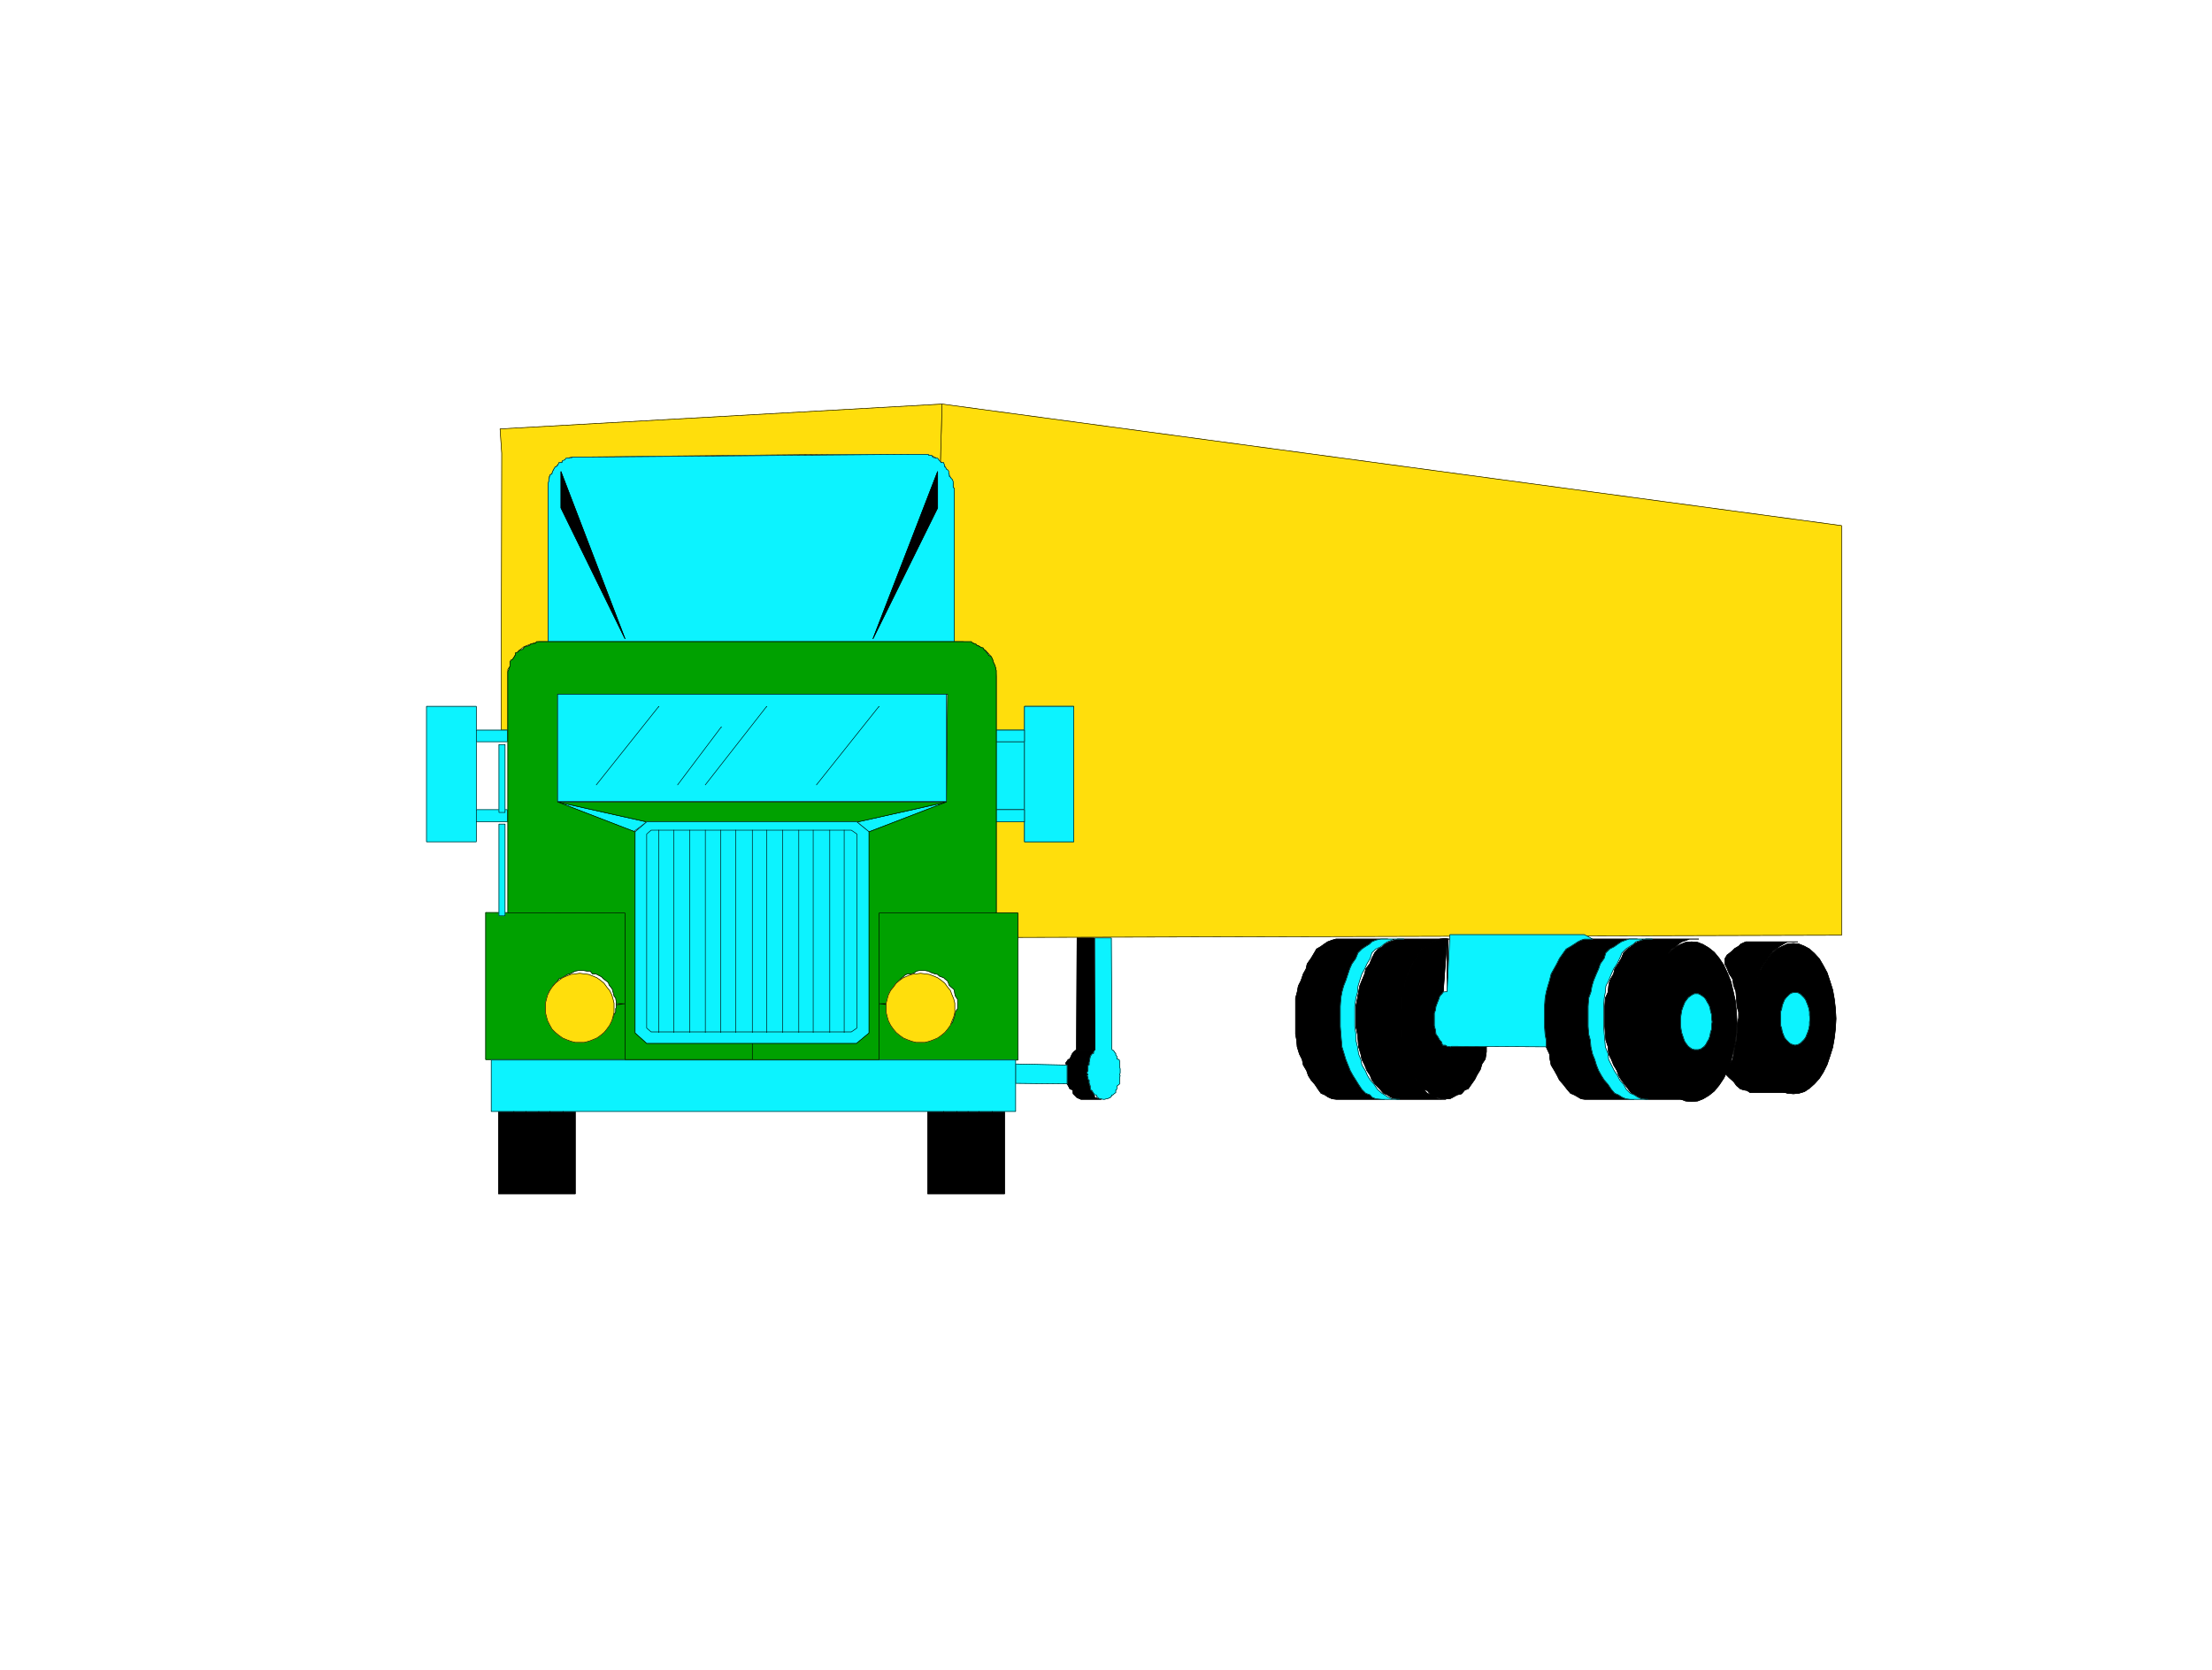 <svg xmlns="http://www.w3.org/2000/svg" width="2990.731" height="2257.785"><rect width="100%" height="100%" fill="#333333" stroke="none"/><defs><clipPath id="a"><path d="M0 2.82h2990.73V2261H0Zm0 0"/></clipPath><clipPath id="b"><path d="M0 2.82h2990.73v2257.786H0Zm0 0"/></clipPath></defs><g clip-path="url(#a)" transform="translate(0 -2.82)"><path fill="#fff" d="M0 2260.606h2991.71V2.82H0Zm0 0"/></g><g clip-path="url(#b)" transform="translate(0 -2.82)"><path fill="#fff" fill-rule="evenodd" stroke="#fff" stroke-linecap="square" stroke-linejoin="bevel" stroke-miterlimit="10" stroke-width=".747" d="M0 2260.605h2991.71V2.82H0Zm0 0"/></g><path fill-rule="evenodd" stroke="#000" stroke-linecap="square" stroke-linejoin="bevel" stroke-miterlimit="10" stroke-width=".747" d="m1489.117 1486.012-2.242-.746-6.719-1.497-.746-3.73-.746-1.496-3.734-5.227-.746-1.492-1.497-5.972v-5.227l-1.53-4.52v-16.43l1.53-2.237.75-4.481.747-1.496 2.238-6.719 2.242-2.988.746-2.238h-24.68l-2.988 2.238-2.242 2.988-3.023 6.719-2.243.75-3.73 5.227 2.238 2.238v16.43l-2.238 6.011 3.73 5.227 2.243 4.48 3.773 1.492.746 5.227 1.492 1.496 3.735 3.73 3.734 1.497 1.492.746zm0 0"/><path fill="none" stroke="#000" stroke-linecap="square" stroke-linejoin="bevel" stroke-miterlimit="10" stroke-width=".747" d="m1489.117 1486.012-2.242-.746-6.719-1.497-.746-3.73-.746-1.496-3.734-5.227-.746-1.492-1.497-5.972v-5.227l-1.53-4.52v-16.43l1.53-2.237.75-4.481.747-1.496 2.238-6.719 2.242-2.988.746-2.238h-24.68l-2.988 2.238-2.242 2.988-3.023 6.719-2.243.75-3.73 5.227 2.238 2.238v16.43l-2.238 6.011 3.73 5.227 2.243 4.48 3.773 1.492.746 5.227 1.492 1.496 3.735 3.73 3.734 1.497 1.492.746zm0 0"/><path fill="#0cf3ff" fill-rule="evenodd" stroke="#0cf3ff" stroke-linecap="square" stroke-linejoin="bevel" stroke-miterlimit="10" stroke-width=".747" d="m1502.598 1267.855.746 150.914 1.492.747 1.492 1.492.75 1.496 1.492 1.492v2.238l.746.75.746.746v3.73l2.989.75.746 2.24v7.468l.746 2.984v5.227l-.746 2.988.746.746-.746 2.989v8.253l-.746.747-2.988 2.238v3.734l-.747 1.492h-.746v3.735l-1.492.746-.75.746-1.492 1.496h-1.492l-.746 2.238h-.75l-.746 1.493h-.747l-2.984 1.496h-1.535l-2.238.746h-2.243l-2.984-.746h-1.496l-2.238-1.496-.746-.747h-.747l-.75-2.984h-2.238l-.746-1.496-.746-.746-2.242-3.735-1.492-.746-.746-.746v-4.48l-.747-2.238-.75-1.497v-4.519l-1.53-.746v-2.985l-1.493-2.242 1.492-.746-1.492-2.988 1.492-2.985v-6.722l1.531-.746v-3.735l.75-2.984v-.746l.747-3.734v-1.493h.746l1.492-2.242 2.242-.746v-2.242l.746-.746v-1.492l.746-.747v-150.914zm0 0"/><path fill="none" stroke="#000" stroke-linecap="square" stroke-linejoin="bevel" stroke-miterlimit="10" stroke-width=".747" d="m1502.598 1267.855.746 150.914 1.492.747 1.492 1.492.75 1.496 1.492 1.492v2.238l.746.75.746.746v3.73l2.989.75.746 2.24v7.468l.746 2.984v5.227l-.746 2.988.746.746-.746 2.989v8.253l-.746.747-2.988 2.238v3.734l-.747 1.492h-.746v3.735l-1.492.746-.75.746-1.492 1.496h-1.492l-.746 2.238h-.75l-.746 1.493h-.747l-2.984 1.496h-1.535l-2.238.746h-2.243l-2.984-.746h-1.496l-2.238-1.496-.746-.747h-.747l-.75-2.984h-2.238l-.746-1.496-.746-.746-2.242-3.735-1.492-.746-.746-.746v-4.48l-.747-2.238-.75-1.497v-4.519l-1.53-.746v-2.985l-1.493-2.242 1.492-.746-1.492-2.988 1.492-2.985v-6.722l1.531-.746v-3.735l.75-2.984v-.746l.747-3.734v-1.493h.746l1.492-2.242 2.242-.746v-2.242l.746-.746v-1.492l.746-.747v-150.914zm0 0"/><path fill-rule="evenodd" stroke="#000" stroke-linecap="square" stroke-linejoin="bevel" stroke-miterlimit="10" stroke-width=".747" d="m1479.41 1267.855.746 151.66h-24.68l.747-152.406zm0 0"/><path fill="none" stroke="#000" stroke-linecap="square" stroke-linejoin="bevel" stroke-miterlimit="10" stroke-width=".747" d="m1479.41 1267.855.746 151.66h-24.68l.747-152.406zm0 0"/><path fill="#ffde0c" fill-rule="evenodd" stroke="#ffde0c" stroke-linecap="square" stroke-linejoin="bevel" stroke-miterlimit="10" stroke-width=".747" d="m1273.715 546.152-2.242 77.696 4.48 3.734 2.238 3.734 4.52 9.707 2.988 5.227 2.988 6.719v5.226l1.493 5.973v203.223h11.945l13.48 2.238 8.215 3.734 9 5.973 6.719 7.469 2.988 7.504 3.735 9.71.746 10.454v72.468h38.16v-32.148h66.574v183.059h-66.574v-26.88h-38.16v123.243h29.16v32.894l1113.684-2.984V710.504Zm0 0"/><path fill="none" stroke="#000" stroke-linecap="square" stroke-linejoin="bevel" stroke-miterlimit="10" stroke-width=".747" d="m1273.715 546.152-2.242 77.696 4.48 3.734 2.238 3.734 4.52 9.707 2.988 5.227 2.988 6.719v5.226l1.493 5.973v203.223h11.945l13.48 2.238 8.215 3.734 9 5.973 6.719 7.469 2.988 7.504 3.735 9.71.746 10.454v72.468h38.16v-32.148h66.574v183.059h-66.574v-26.88h-38.16v123.243h29.16v32.894l1113.684-2.984V710.504Zm0 0"/><path fill="#ffde0c" fill-rule="evenodd" stroke="#ffde0c" stroke-linecap="square" stroke-linejoin="bevel" stroke-miterlimit="10" stroke-width=".747" d="m1273.715 546.152-597.598 33.602 2.238 32.894-.746 374.293h9v-82.175l2.989-3.735v-5.226l3.734-5.227 3.73-5.265 3.735-5.231 7.508-5.973 9.707-3.734 10.453-2.984h12.734V658.195l.746-7.465.746-6.722 3.735-4.48 2.238-5.227 6.016-6.719 5.972-3.734 6.72-4.48 5.972-1.493 348.554-3.734h128.63l9 1.492 5.226 2.988 6.719 6.719zm0 0"/><path fill="none" stroke="#000" stroke-linecap="square" stroke-linejoin="bevel" stroke-miterlimit="10" stroke-width=".747" d="m1273.715 546.152-597.598 33.602 2.238 32.894-.746 374.293h9v-82.175l2.989-3.735v-5.226l3.734-5.227 3.73-5.265 3.735-5.231 7.508-5.973 9.707-3.734 10.453-2.984h12.734V658.195l.746-7.465.746-6.722 3.735-4.48 2.238-5.227 6.016-6.719 5.972-3.734 6.72-4.48 5.972-1.493 348.554-3.734h128.63l9 1.492 5.226 2.988 6.719 6.719zm0 0"/><path fill-rule="evenodd" stroke="#000" stroke-linecap="square" stroke-linejoin="bevel" stroke-miterlimit="10" stroke-width=".747" d="m2287.18 1273.082-8.25.75-7.47 2.984-7.464 4.48-7.508 5.974-6.718 8.214-5.977 8.961-5.227 11.2-4.52 11.242-3.733 12.691-2.239 13.441-1.492 14.188-.746 14.187.746 14.227 1.492 13.441 2.238 13.442 3.735 12.691 4.52 11.95 5.226 10.453 5.976 9 6.72 8.214 7.507 5.973 7.465 4.48 7.469 2.985 8.25.75 8.215-.75 7.468-2.984 7.504-4.48 7.469-5.974 6.719-8.214 5.976-9 5.266-10.454 4.48-11.949 2.985-12.691 2.988-13.442 1.492-13.44.746-14.228-.746-14.187-1.492-14.188-2.988-13.44-2.985-12.692-4.48-11.242-5.266-11.2-5.976-8.96-6.719-8.215-7.469-5.973-7.504-4.48-7.468-2.985zm0 0"/><path fill="none" stroke="#000" stroke-linecap="square" stroke-linejoin="bevel" stroke-miterlimit="10" stroke-width=".747" d="m2287.18 1273.082-8.25.75-7.47 2.984-7.464 4.48-7.508 5.974-6.718 8.214-5.977 8.961-5.227 11.2-4.52 11.242-3.733 12.691-2.239 13.441-1.492 14.188-.746 14.187.746 14.227 1.492 13.441 2.238 13.442 3.735 12.691 4.52 11.95 5.226 10.453 5.976 9 6.72 8.214 7.507 5.973 7.465 4.48 7.469 2.985 8.25.75 8.215-.75 7.468-2.984 7.504-4.48 7.469-5.974 6.719-8.214 5.976-9 5.266-10.454 4.48-11.949 2.985-12.691 2.988-13.442 1.492-13.44.746-14.228-.746-14.187-1.492-14.188-2.988-13.44-2.985-12.692-4.48-11.242-5.266-11.2-5.976-8.96-6.719-8.215-7.469-5.973-7.504-4.48-7.468-2.985zm0 0"/><path fill-rule="evenodd" stroke="#000" stroke-linecap="square" stroke-linejoin="bevel" stroke-miterlimit="10" stroke-width=".747" d="M2231.063 1486.012h-5.227l-5.23-.746-5.227-2.243-4.52-2.984-5.226-2.242-3.73-5.227-5.231-6.718-4.48-6.016-3.77-5.973-2.242-6.718-4.48-7.47-2.985-7.464-3.735-7.469-.746-9.707-2.988-8.96-.746-8.212-.746-10.496v-26.879l.746-11.203 3.734-8.21.747-8.216 1.492-7.468 5.226-9 1.496-6.72 4.477-6.718 4.52-7.469 2.988-7.464 5.226-5.23 4.48-2.985 4.481-3.735 5.266-2.988 5.973-2.238 4.48-1.492h71.8-12.73l-3.734 1.492-6.719 2.238-4.48 2.988-3.735 3.735-5.265 2.984-4.48 5.23-3.735 7.465-5.227 7.47-3.734 6.718-1.492 6.719-3.774 9-2.988 7.468-.746 8.215-2.985 8.211-2.242 11.203v26.88l2.242 10.495 1.493 8.211 1.492 8.961 2.988 9.707 1.531 7.469 2.989 7.465 2.984 7.469 3.734 6.718 3.735 5.973 4.48 6.016 5.227 6.718 4.52 5.227 4.48 2.242 4.48 2.984 5.227 2.243 4.48.746h6.758zm0 0"/><path fill="none" stroke="#000" stroke-linecap="square" stroke-linejoin="bevel" stroke-miterlimit="10" stroke-width=".747" d="M2231.063 1486.012h-5.227l-5.23-.746-5.227-2.243-4.52-2.984-5.226-2.242-3.73-5.227-5.231-6.718-4.48-6.016-3.77-5.973-2.242-6.718-4.48-7.47-2.985-7.464-3.735-7.469-.746-9.707-2.988-8.96-.746-8.212-.746-10.496v-26.879l.746-11.203 3.734-8.21.747-8.216 1.492-7.468 5.226-9 1.496-6.72 4.477-6.718 4.52-7.469 2.988-7.464 5.226-5.23 4.48-2.985 4.481-3.735 5.266-2.988 5.973-2.238 4.48-1.492h71.8-12.73l-3.734 1.492-6.719 2.238-4.48 2.988-3.735 3.735-5.265 2.984-4.48 5.23-3.735 7.465-5.227 7.47-3.734 6.718-1.492 6.719-3.774 9-2.988 7.468-.746 8.215-2.985 8.211-2.242 11.203v26.88l2.242 10.495 1.493 8.211 1.492 8.961 2.988 9.707 1.531 7.469 2.989 7.465 2.984 7.469 3.734 6.718 3.735 5.973 4.48 6.016 5.227 6.718 4.52 5.227 4.48 2.242 4.48 2.984 5.227 2.243 4.48.746h6.758zm0 0"/><path fill="#0cf3ff" fill-rule="evenodd" stroke="#0cf3ff" stroke-linecap="square" stroke-linejoin="bevel" stroke-miterlimit="10" stroke-width=".747" d="M2293.156 1343.313h-2.242l-2.984 1.492-2.282 1.496-2.988 2.238-2.238 2.988-2.238 2.985-1.496 3.734-1.493 3.734-1.492 4.48-.75 5.228-.746 4.48v9.707l.746 5.266.75 4.48 2.985 8.961 1.496 3.734 2.238 2.985 2.238 2.988 2.988 2.238 2.282 1.496 2.984.747h5.227l2.988-.747 2.238-1.496 2.988-2.238 2.239-2.988 1.496-2.985 2.277-3.734 1.496-4.48.746-4.48 1.492-4.481v-5.266l.747-4.48-.747-5.227v-4.48l-1.492-5.227-.746-4.48-1.496-3.735-2.277-3.734-1.496-2.985-2.239-2.988-2.988-2.238-2.238-1.496-2.988-1.492zm0 0"/><path fill="none" stroke="#000" stroke-linecap="square" stroke-linejoin="bevel" stroke-miterlimit="10" stroke-width=".747" d="M2293.156 1343.313h-2.242l-2.984 1.492-2.282 1.496-2.988 2.238-2.238 2.988-2.238 2.985-1.496 3.734-1.493 3.734-1.492 4.48-.75 5.228-.746 4.48v9.707l.746 5.266.75 4.48 2.985 8.961 1.496 3.734 2.238 2.985 2.238 2.988 2.988 2.238 2.282 1.496 2.984.747h5.227l2.988-.747 2.238-1.496 2.988-2.238 2.239-2.988 1.496-2.985 2.277-3.734 1.496-4.48.746-4.48 1.492-4.481v-5.266l.747-4.48-.747-5.227v-4.48l-1.492-5.227-.746-4.48-1.496-3.735-2.277-3.734-1.496-2.985-2.239-2.988-2.988-2.238-2.238-1.496-2.988-1.492zm0 0"/><path fill-rule="evenodd" stroke="#000" stroke-linecap="square" stroke-linejoin="bevel" stroke-miterlimit="10" stroke-width=".747" d="M2148.059 1486.012h-5.227l-5.266-.746-3.734-2.243-5.226-2.984-5.227-2.242-4.48-5.227-5.266-6.718-5.227-6.016-2.988-5.973-3.734-6.718-4.477-7.47-1.496-7.464-.746-7.469-4.52-9.707v-8.96l-1.492-8.212-.746-10.496v-26.879l.746-11.203 1.492-8.21 2.242-8.216 2.278-7.468 2.242-9 3.73-6.72 3.735-6.718 3.734-7.469 5.227-7.464 3.734-5.23 5.266-2.985 5.973-3.735 4.48-2.988 4.48-2.238 4.48-1.492h71.802-11.2l-4.48 1.492-5.977 2.238-4.52 2.988-5.226 3.735-5.972 2.984-5.227 5.23-2.238 7.465-5.27 7.47-2.238 6.718-2.988 6.719-3.73 9-2.243 7.468-1.492 8.215-2.988 8.211-.746 11.203v26.88l.746 10.495 2.242 8.211.746 8.961 2.238 9.707 2.989 7.469 2.238 7.465 2.988 7.469 3.734 6.718 3.774 5.973 5.226 6.016 4.48 6.718 4.481 5.227 5.227 2.242 4.52 2.984 5.226 2.243 5.973.746h5.226zm0 0"/><path fill="none" stroke="#000" stroke-linecap="square" stroke-linejoin="bevel" stroke-miterlimit="10" stroke-width=".747" d="M2148.059 1486.012h-5.227l-5.266-.746-3.734-2.243-5.226-2.984-5.227-2.242-4.48-5.227-5.266-6.718-5.227-6.016-2.988-5.973-3.734-6.718-4.477-7.47-1.496-7.464-.746-7.469-4.52-9.707v-8.96l-1.492-8.212-.746-10.496v-26.879l.746-11.203 1.492-8.21 2.242-8.216 2.278-7.468 2.242-9 3.73-6.72 3.735-6.718 3.734-7.469 5.227-7.464 3.734-5.23 5.266-2.985 5.973-3.735 4.48-2.988 4.48-2.238 4.48-1.492h71.802-11.2l-4.48 1.492-5.977 2.238-4.52 2.988-5.226 3.735-5.972 2.984-5.227 5.23-2.238 7.465-5.27 7.47-2.238 6.718-2.988 6.719-3.73 9-2.243 7.468-1.492 8.215-2.988 8.211-.746 11.203v26.88l.746 10.495 2.242 8.211.746 8.961 2.238 9.707 2.989 7.469 2.238 7.465 2.988 7.469 3.734 6.718 3.774 5.973 5.226 6.016 4.48 6.718 4.481 5.227 5.227 2.242 4.52 2.984 5.226 2.243 5.973.746h5.226zm0 0"/><path fill="#0cf3ff" fill-rule="evenodd" stroke="#0cf3ff" stroke-linecap="square" stroke-linejoin="bevel" stroke-miterlimit="10" stroke-width=".747" d="M2228.074 1486.012h-4.48l-4.48-.746-5.266-2.243-4.48-2.984-5.227-2.242-5.227-5.227-3.734-6.718-5.266-6.016-2.988-5.973-4.48-6.718-3.731-7.47-3.735-7.464-.746-7.469-3.734-9.707-.746-8.96-.746-8.212-.75-10.496v-26.879l.75-11.203 1.492-8.21.746-8.216 3.735-7.468 3.734-9 2.984-6.72 4.48-6.718 3.735-7.469 3.027-7.464 5.227-5.23 4.48-2.985 5.973-3.735 2.988-2.988 7.504-2.238 3.735-1.492h11.199-31.399l-4.48 1.492-5.977 2.238-4.52 2.988-5.226 3.735-5.972 2.984-5.227 5.23-2.238 7.465-5.27 7.47-2.238 6.718-2.988 6.719-3.73 9-2.243 7.468-1.492 8.215-2.988 8.211-.746 11.203v26.88l.746 10.495 2.242 8.211.746 8.961 2.238 9.707 2.989 7.469 2.238 7.465 2.988 7.469 3.734 6.718 3.774 5.973 5.226 6.016 4.48 6.718 4.481 5.227 5.227 2.242 4.52 2.984 5.226 2.243 5.973.746zm0 0"/><path fill="none" stroke="#000" stroke-linecap="square" stroke-linejoin="bevel" stroke-miterlimit="10" stroke-width=".747" d="M2228.074 1486.012h-4.48l-4.48-.746-5.266-2.243-4.48-2.984-5.227-2.242-5.227-5.227-3.734-6.718-5.266-6.016-2.988-5.973-4.48-6.718-3.731-7.47-3.735-7.464-.746-7.469-3.734-9.707-.746-8.96-.746-8.212-.75-10.496v-26.879l.75-11.203 1.492-8.21.746-8.216 3.735-7.468 3.734-9 2.984-6.72 4.48-6.718 3.735-7.469 3.027-7.464 5.227-5.23 4.48-2.985 5.973-3.735 2.988-2.988 7.504-2.238 3.735-1.492h11.199-31.399l-4.48 1.492-5.977 2.238-4.52 2.988-5.226 3.735-5.972 2.984-5.227 5.23-2.238 7.465-5.27 7.47-2.238 6.718-2.988 6.719-3.73 9-2.243 7.468-1.492 8.215-2.988 8.211-.746 11.203v26.88l.746 10.495 2.242 8.211.746 8.961 2.238 9.707 2.989 7.469 2.238 7.465 2.988 7.469 3.734 6.718 3.774 5.973 5.226 6.016 4.48 6.718 4.481 5.227 5.227 2.242 4.52 2.984 5.226 2.243 5.973.746zm0 0"/><path fill-rule="evenodd" stroke="#000" stroke-linecap="square" stroke-linejoin="bevel" stroke-miterlimit="10" stroke-width=".747" d="M1894.496 1486.012h-5.227l-3.734-.746-5.226-2.243-4.52-2.984-5.227-2.242-4.48-5.227-6.719-6.718-4.52-6.016-2.241-5.973-4.48-6.718-2.985-7.47-3.735-7.464-1.496-7.469-2.984-9.707-.746-8.96-.746-8.212-2.243-10.496v-26.879l2.243-11.203 1.492-8.21 1.492-8.216 2.988-7.468 3.735-9 1.492-6.72 5.226-6.718 2.989-7.469 3.77-7.464 4.48-5.23 5.976-2.985 3.73-3.735 5.977-2.988 6.758-2.238 3.734-1.492h71.055-11.242l-5.227 1.492-6.718 2.238-3.735 2.988-3.734 3.735-6.758 2.984-4.48 5.23-3.735 7.465-5.226 7.47-2.239 6.718-3.734 6.719-3.027 9-1.492 7.468-.747 8.215-3.734 8.211v48.578l.746 8.211 2.988 8.961 1.493 9.707 2.988 7.469.785 7.465 5.227 7.469 2.988 6.718 2.984 5.973 6.723 6.016 2.984 6.718 5.266 5.227 5.226 2.242 4.481 2.984 4.48 2.243 5.977.746h5.266zm0 0"/><path fill="none" stroke="#000" stroke-linecap="square" stroke-linejoin="bevel" stroke-miterlimit="10" stroke-width=".747" d="M1894.496 1486.012h-5.227l-3.734-.746-5.226-2.243-4.52-2.984-5.227-2.242-4.48-5.227-6.719-6.718-4.52-6.016-2.241-5.973-4.48-6.718-2.985-7.47-3.735-7.464-1.496-7.469-2.984-9.707-.746-8.96-.746-8.212-2.243-10.496v-26.879l2.243-11.203 1.492-8.21 1.492-8.216 2.988-7.468 3.735-9 1.492-6.72 5.226-6.718 2.989-7.469 3.77-7.464 4.48-5.23 5.976-2.985 3.73-3.735 5.977-2.988 6.758-2.238 3.734-1.492h71.055-11.242l-5.227 1.492-6.718 2.238-3.735 2.988-3.734 3.735-6.758 2.984-4.48 5.23-3.735 7.465-5.226 7.47-2.239 6.718-3.734 6.719-3.027 9-1.492 7.468-.747 8.215-3.734 8.211v48.578l.746 8.211 2.988 8.961 1.493 9.707 2.988 7.469.785 7.465 5.227 7.469 2.988 6.718 2.984 5.973 6.723 6.016 2.984 6.718 5.266 5.227 5.226 2.242 4.481 2.984 4.48 2.243 5.977.746h5.266zm0 0"/><path fill-rule="evenodd" stroke="#000" stroke-linecap="square" stroke-linejoin="bevel" stroke-miterlimit="10" stroke-width=".747" d="M1812.988 1486.012h-6.012l-5.976-.746-5.226-2.243-4.481-2.984-5.227-2.242-3.773-5.227-4.48-6.718-5.227-6.016-3.73-5.973-2.243-6.718-4.48-7.47-1.492-7.464-3.774-7.469-2.988-9.707-.746-8.96-1.492-8.212v-48.578l2.238-8.21 1.496-8.216 3.73-7.468 3.028-9 3.734-6.72 1.492-6.718 5.227-7.469 4.48-7.464 2.989-5.23 5.265-2.985 5.227-3.735 4.48-2.988 5.973-2.238 5.227-1.492h70.308-9.707l-6.719 1.492-5.265 2.238-2.988 2.988-5.973 3.735-4.48 2.984-5.227 5.23-2.988 7.465-5.266 7.47-2.988 6.718-2.239 6.719-2.988 9-2.984 7.468-2.243 8.215-1.492 8.211-.746 11.203v26.88l.746 10.495.746 8.211.746 8.961 2.989 9.707 2.238 7.469 2.988 7.465 2.985 7.469 3.734 6.718 3.774 5.973 3.734 6.016 4.48 6.718 5.227 5.227 5.973 2.242 2.242 2.984 5.265 2.243 8.211.746h3.735zm0 0"/><path fill="none" stroke="#000" stroke-linecap="square" stroke-linejoin="bevel" stroke-miterlimit="10" stroke-width=".747" d="M1812.988 1486.012h-6.012l-5.976-.746-5.226-2.243-4.481-2.984-5.227-2.242-3.773-5.227-4.48-6.718-5.227-6.016-3.73-5.973-2.243-6.718-4.48-7.47-1.492-7.464-3.774-7.469-2.988-9.707-.746-8.96-1.492-8.212v-48.578l2.238-8.21 1.496-8.216 3.73-7.468 3.028-9 3.734-6.72 1.492-6.718 5.227-7.469 4.48-7.464 2.989-5.23 5.265-2.985 5.227-3.735 4.48-2.988 5.973-2.238 5.227-1.492h70.308-9.707l-6.719 1.492-5.265 2.238-2.988 2.988-5.973 3.735-4.48 2.984-5.227 5.23-2.988 7.465-5.266 7.47-2.988 6.718-2.239 6.719-2.988 9-2.984 7.468-2.243 8.215-1.492 8.211-.746 11.203v26.88l.746 10.495.746 8.211.746 8.961 2.989 9.707 2.238 7.469 2.988 7.465 2.985 7.469 3.734 6.718 3.774 5.973 3.734 6.016 4.48 6.718 5.227 5.227 5.973 2.242 2.242 2.984 5.265 2.243 8.211.746h3.735zm0 0"/><path fill="#0cf3ff" fill-rule="evenodd" stroke="#0cf3ff" stroke-linecap="square" stroke-linejoin="bevel" stroke-miterlimit="10" stroke-width=".747" d="M1892.254 1486.012h-3.73l-6.723-.746-5.266-2.243-4.48-2.984-3.735-2.242-5.972-5.227-4.48-6.718-5.266-6.016-3.735-5.973-2.984-6.718-4.48-7.47-1.497-7.464-2.984-7.469-1.492-9.707-2.242-8.96v-8.212l-1.493-10.496v-26.879l1.493-11.203 2.242-8.21.746-8.216 2.238-7.468 2.988-9 3.735-6.72 2.984-6.718 4.48-7.469 2.243-7.464 5.265-5.23 6.72-2.985 4.48-3.735 4.48-2.988 6.012-2.238 4.48-1.492h11.95-31.403l-6.719 1.492-5.265 2.238-2.989 2.988-5.972 3.735-4.48 2.984-5.227 5.23-2.988 7.465-5.266 7.47-2.988 6.718-2.239 6.719-2.988 9-2.984 7.468-2.243 8.215-1.492 8.211-.746 11.203v26.88l.746 10.495.746 8.211.746 8.961 2.989 9.707 2.238 7.469 2.988 7.465 2.985 7.469 3.734 6.718 3.774 5.973 3.734 6.016 4.48 6.718 5.227 5.227 5.973 2.242 2.242 2.984 5.265 2.243 8.211.746zm0 0"/><path fill="none" stroke="#000" stroke-linecap="square" stroke-linejoin="bevel" stroke-miterlimit="10" stroke-width=".747" d="M1892.254 1486.012h-3.73l-6.723-.746-5.266-2.243-4.48-2.984-3.735-2.242-5.972-5.227-4.48-6.718-5.266-6.016-3.735-5.973-2.984-6.718-4.48-7.47-1.497-7.464-2.984-7.469-1.492-9.707-2.242-8.96v-8.212l-1.493-10.496v-26.879l1.493-11.203 2.242-8.21.746-8.216 2.238-7.468 2.988-9 3.735-6.72 2.984-6.718 4.48-7.469 2.243-7.464 5.265-5.23 6.72-2.985 4.48-3.735 4.48-2.988 6.012-2.238 4.48-1.492h11.95-31.403l-6.719 1.492-5.265 2.238-2.989 2.988-5.972 3.735-4.48 2.984-5.227 5.23-2.988 7.465-5.266 7.47-2.988 6.718-2.239 6.719-2.988 9-2.984 7.468-2.243 8.215-1.492 8.211-.746 11.203v26.88l.746 10.495.746 8.211.746 8.961 2.989 9.707 2.238 7.469 2.988 7.465 2.985 7.469 3.734 6.718 3.774 5.973 3.734 6.016 4.48 6.718 5.227 5.227 5.973 2.242 2.242 2.984 5.265 2.243 8.211.746zm0 0"/><path fill-rule="evenodd" stroke="#000" stroke-linecap="square" stroke-linejoin="bevel" stroke-miterlimit="10" stroke-width=".747" d="M1956.59 1340.328v-70.976l-5.227 71.722-1.531 2.238-2.988 2.989-1.492 4.48-1.497 3.73-2.238 5.977-.746 5.227-1.496 3.734v17.172l1.496 5.266.746 5.976 2.238 2.985 2.989 5.226 2.238 2.242 1.496 4.48h3.773l2.239 1.493 5.226.746.746-.746 47.122.746v-2.238 8.957l-1.493 9.707-4.48 6.723-2.242 7.464-4.52 7.47-2.984 5.972-3.734 5.265-5.227 7.47-4.48 1.491-4.481 5.227-6.012 1.496-6.722 3.73-2.985 1.497h-11.242l-5.226-1.497-6.72-.746-7.468-8.96-6.758-1.493-4.48-6.718-3.735-6.016-5.226-5.973-2.238-6.719-3.735-7.468-3.027-7.465-1.492-7.469-3.735-9.707-.746-8.96v-10.454l-2.242-8.254V1368.7l2.242-8.21v-11.204l.746-8.21 3.735-8.962 1.492-8.96 3.027-6.762 3.735-7.465 2.238-5.973 4.48-7.469 3.735-7.465 5.226-5.23 5.266-2.984 4.48-3.735 4.48-2.988 6.72-2.238 2.988-1.492 7.508-.747 3.73.747zm0 0"/><path fill="none" stroke="#000" stroke-linecap="square" stroke-linejoin="bevel" stroke-miterlimit="10" stroke-width=".747" d="M1956.59 1340.328v-70.976l-5.227 71.722-1.531 2.238-2.988 2.989-1.492 4.48-1.497 3.73-2.238 5.977-.746 5.227-1.496 3.734v17.172l1.496 5.266.746 5.976 2.238 2.985 2.989 5.226 2.238 2.242 1.496 4.48h3.773l2.239 1.493 5.226.746.746-.746 47.122.746v-2.238 8.957l-1.493 9.707-4.48 6.723-2.242 7.464-4.52 7.47-2.984 5.972-3.734 5.265-5.227 7.47-4.48 1.491-4.481 5.227-6.012 1.496-6.722 3.73-2.985 1.497h-11.242l-5.226-1.497-6.72-.746-7.468-8.96-6.758-1.493-4.48-6.718-3.735-6.016-5.226-5.973-2.238-6.719-3.735-7.468-3.027-7.465-1.492-7.469-3.735-9.707-.746-8.96v-10.454l-2.242-8.254V1368.7l2.242-8.21v-11.204l.746-8.21 3.735-8.962 1.492-8.96 3.027-6.762 3.735-7.465 2.238-5.973 4.48-7.469 3.735-7.465 5.226-5.23 5.266-2.984 4.48-3.735 4.48-2.988 6.72-2.238 2.988-1.492 7.508-.747 3.73.747zm0 0"/><path fill="#0cf3ff" fill-rule="evenodd" stroke="#0cf3ff" stroke-linecap="square" stroke-linejoin="bevel" stroke-miterlimit="10" stroke-width=".747" d="M2142.047 1263.375h-181.723l-3.734 76.953-5.227.746-1.531 2.238-2.988 2.989-1.492 4.48-1.497 3.73-2.238 5.977-.746 5.227-1.496 3.734v17.172l1.496 5.266.746 5.976 2.238 2.985 2.989 5.226 2.238 2.242 1.496 4.48h3.773l2.239 1.493 5.226.746.746-.746 127.883.746v-8.96l-1.492-8.212-.746-10.496v-26.879l.746-11.203 1.492-8.21 2.242-8.216 2.278-7.468 2.242-9 3.73-6.72 3.735-6.718 3.734-7.469 5.227-7.465 3.734-5.23 5.266-2.984 5.973-3.735 4.48-2.988 4.48-2.238 4.48-1.492h11.24zm0 0"/><path fill="none" stroke="#000" stroke-linecap="square" stroke-linejoin="bevel" stroke-miterlimit="10" stroke-width=".747" d="M2142.047 1263.375h-181.723l-3.734 76.953-5.227.746-1.531 2.238-2.988 2.989-1.492 4.48-1.497 3.73-2.238 5.977-.746 5.227-1.496 3.734v17.172l1.496 5.266.746 5.976 2.238 2.985 2.989 5.226 2.238 2.242 1.496 4.48h3.773l2.239 1.493 5.226.746.746-.746 127.883.746v-8.96l-1.492-8.212-.746-10.496v-26.879l.746-11.203 1.492-8.21 2.242-8.216 2.278-7.468 2.242-9 3.73-6.72 3.735-6.718 3.734-7.469 5.227-7.465 3.734-5.23 5.266-2.984 5.973-3.735 4.48-2.988 4.48-2.238 4.48-1.492h11.24zm0 0"/><path fill-rule="evenodd" stroke="#000" stroke-linecap="square" stroke-linejoin="bevel" stroke-miterlimit="10" stroke-width=".747" d="m2424.77 1275.324-8.211.746-6.723 2.989-7.504 3.73-6.723 5.977-5.972 7.464-5.973 8.961-5.266 9.707-3.734 11.243-3.734 11.945-2.239 12.695-1.496 12.692-.746 13.441.746 13.48 1.496 12.696 2.239 12.691 3.734 11.95 3.734 11.199 5.266 10.453 5.973 8.215 5.972 7.507 6.723 5.973 7.504 4.48 6.723 2.239 8.21.746 7.508-.746 7.465-2.238 6.723-4.48 6.719-5.974 6.761-7.507 5.227-8.215 5.226-10.453 3.735-11.2 3.773-11.949 2.238-12.691 1.493-12.695.746-13.48-.746-13.442-1.493-12.692-2.238-12.695-3.773-11.945-3.735-11.243-5.226-9.707-5.227-8.96-6.761-7.465-6.72-5.977-6.722-3.73-7.465-2.989zm0 0"/><path fill="none" stroke="#000" stroke-linecap="square" stroke-linejoin="bevel" stroke-miterlimit="10" stroke-width=".747" d="m2424.77 1275.324-8.211.746-6.723 2.989-7.504 3.73-6.723 5.977-5.972 7.464-5.973 8.961-5.266 9.707-3.734 11.243-3.734 11.945-2.239 12.695-1.496 12.692-.746 13.441.746 13.48 1.496 12.696 2.239 12.691 3.734 11.95 3.734 11.199 5.266 10.453 5.973 8.215 5.972 7.507 6.723 5.973 7.504 4.48 6.723 2.239 8.21.746 7.508-.746 7.465-2.238 6.723-4.48 6.719-5.974 6.761-7.507 5.227-8.215 5.226-10.453 3.735-11.2 3.773-11.949 2.238-12.691 1.493-12.695.746-13.48-.746-13.442-1.493-12.692-2.238-12.695-3.773-11.945-3.735-11.243-5.226-9.707-5.227-8.96-6.761-7.465-6.72-5.977-6.722-3.73-7.465-2.989zm0 0"/><path fill="#0cf3ff" fill-rule="evenodd" stroke="#0cf3ff" stroke-linecap="square" stroke-linejoin="bevel" stroke-miterlimit="10" stroke-width=".747" d="M2427.012 1341.82h-2.243l-2.984.746-2.242 1.493-2.238 2.242-2.243 2.238-2.238 2.988-1.492 3.735-1.496 3.73-.746 4.48-1.492 4.481v17.922l1.492 4.52.746 4.48 1.496 3.734 1.492 3.73 2.238 2.99 4.481 4.48 2.242 1.492 2.984.746 2.243.75 3.023-.75 2.242-.746 2.239-1.492 2.242-2.239 2.238-2.242 2.242-2.988 1.493-3.73 1.492-3.735 1.496-4.48.746-4.52v-4.48l.746-4.48-.746-4.481v-4.48l-.746-4.481-1.496-4.48-1.492-3.731-1.493-3.735-2.242-2.988-4.48-4.48-2.239-1.493-2.242-.746zm0 0"/><path fill="none" stroke="#000" stroke-linecap="square" stroke-linejoin="bevel" stroke-miterlimit="10" stroke-width=".747" d="M2427.012 1341.82h-2.243l-2.984.746-2.242 1.493-2.238 2.242-2.243 2.238-2.238 2.988-1.492 3.735-1.496 3.73-.746 4.48-1.492 4.481v17.922l1.492 4.52.746 4.48 1.496 3.734 1.492 3.73 2.238 2.99 4.481 4.48 2.242 1.492 2.984.746 2.243.75 3.023-.75 2.242-.746 2.239-1.492 2.242-2.239 2.238-2.242 2.242-2.988 1.493-3.73 1.492-3.735 1.496-4.48.746-4.52v-4.48l.746-4.48-.746-4.481v-4.48l-.746-4.481-1.496-4.48-1.492-3.731-1.493-3.735-2.242-2.988-4.48-4.48-2.239-1.493-2.242-.746zm0 0"/><path fill-rule="evenodd" stroke="#000" stroke-linecap="square" stroke-linejoin="bevel" stroke-miterlimit="10" stroke-width=".747" d="m2332.023 1302.953 3.024 5.973 2.988 7.465 4.48 6.761 1.493 8.961 2.988 8.215.746 8.957.746 11.203 2.242 7.465v8.215l-2.242 10.453v9l-.746 10.453-2.238 8.215-1.496 10.453-1.492 7.469-4.48 7.465-5.267 7.468 1.532 5.973 3.734 3.735 5.973 5.265 3.734 5.227 5.227 4.48 4.48 1.492 4.52.746 4.48 2.989h57.574-1.492l-5.972-2.989-4.48-.746-4.481-1.492-3.774-4.48-4.48-5.227-5.227-5.265-4.48-3.735-3.735-7.469-2.984-5.972-3.773-6.719-2.989-6.723-1.492-7.465-2.988-10.453v-7.468l-.746-8.215-.746-8.996v-26.883l.746-10.453.746-5.973 1.492-8.215 2.988-8.96 2.989-6.762 1.492-6.72 3.773-5.972 5.227-7.469 3.734-5.226 3.73-5.227 5.231-3.734 3.77-2.984 5.23-2.989 5.227-2.988h14.226-70.308l-6.762 2.988-2.984 2.989-5.227 2.984-3.734 3.734-6.723 5.227-3.024 5.226zm0 0"/><path fill="none" stroke="#000" stroke-linecap="square" stroke-linejoin="bevel" stroke-miterlimit="10" stroke-width=".747" d="m2332.023 1302.953 3.024 5.973 2.988 7.465 4.48 6.761 1.493 8.961 2.988 8.215.746 8.957.746 11.203 2.242 7.465v8.215l-2.242 10.453v9l-.746 10.453-2.238 8.215-1.496 10.453-1.492 7.469-4.48 7.465-5.267 7.468 1.532 5.973 3.734 3.735 5.973 5.265 3.734 5.227 5.227 4.48 4.48 1.492 4.52.746 4.48 2.989h57.574-1.492l-5.972-2.989-4.48-.746-4.481-1.492-3.774-4.48-4.48-5.227-5.227-5.265-4.48-3.735-3.735-7.469-2.984-5.972-3.773-6.719-2.989-6.723-1.492-7.465-2.988-10.453v-7.468l-.746-8.215-.746-8.996v-26.883l.746-10.453.746-5.973 1.492-8.215 2.988-8.96 2.989-6.762 1.492-6.72 3.773-5.972 5.227-7.469 3.734-5.226 3.73-5.227 5.231-3.734 3.77-2.984 5.23-2.989 5.227-2.988h14.226-70.308l-6.762 2.988-2.984 2.989-5.227 2.984-3.734 3.734-6.723 5.227-3.024 5.226zm0 0"/><path fill="#0cf3ff" fill-rule="evenodd" stroke="#0cf3ff" stroke-linecap="square" stroke-linejoin="bevel" stroke-miterlimit="10" stroke-width=".747" d="M1373.18 1464.355v-26.171l69.562 1.492v25.43zm0 0"/><path fill="none" stroke="#000" stroke-linecap="square" stroke-linejoin="bevel" stroke-miterlimit="10" stroke-width=".747" d="M1373.18 1464.355v-26.171l69.562 1.492v25.43zm0 0"/><path fill="#0cf3ff" fill-rule="evenodd" stroke="#0cf3ff" stroke-linecap="square" stroke-linejoin="bevel" stroke-miterlimit="10" stroke-width=".747" d="M741.2 867.39V652.97l.745-2.239v-2.988l.746-1.492v-.746l.747-2.988v-.746l2.242-.747.746-.75v-.746l.746-2.238.746-1.492.746-.75v-.746l1.496-2.239v-.746l2.238-.75 1.493-1.492.789-1.492.746-1.492v-.75h4.48v-1.492l.746-1.493h.746l2.239-.746 1.496-2.242h4.48l.746-.746h2.985v-.746h23.933l433.047-3.734h24.684l.746 1.492h3.773l1.493 2.242 1.492.746h2.242v.746h2.984l1.496 2.242 2.239 2.239.746 1.492h3.734v.75l.746 1.492v1.492l.746 2.242h.746l1.497 2.985 1.53.746.747.75.746 1.492v2.984l.75.75v2.985l2.238 1.496v.746l2.242 2.238v.746l.747 1.496v8.211l1.492.75v207.7zm0 0"/><path fill="none" stroke="#000" stroke-linecap="square" stroke-linejoin="bevel" stroke-miterlimit="10" stroke-width=".747" d="M741.2 867.39V652.97l.745-2.239v-2.988l.746-1.492v-.746l.747-2.988v-.746l2.242-.747.746-.75v-.746l.746-2.238.746-1.492.746-.75v-.746l1.496-2.239v-.746l2.238-.75 1.493-1.492.789-1.492.746-1.492v-.75h4.48v-1.492l.746-1.493h.746l2.239-.746 1.496-2.242h4.48l.746-.746h2.985v-.746h23.933l433.047-3.734h24.684l.746 1.492h3.773l1.493 2.242 1.492.746h2.242v.746h2.984l1.496 2.242 2.239 2.239.746 1.492h3.734v.75l.746 1.492v1.492l.746 2.242h.746l1.497 2.985 1.53.746.747.75.746 1.492v2.984l.75.75v2.985l2.238 1.496v.746l2.242 2.238v.746l.747 1.496v8.211l1.492.75v207.7zm0 0"/><path fill="#00a100" fill-rule="evenodd" stroke="#00a100" stroke-linecap="square" stroke-linejoin="bevel" stroke-miterlimit="10" stroke-width=".747" d="M845.148 1356.754v-122.54l-188.484-.745v198.742h188.484v-75.457H833.2v1.492-3.734l-.746-5.227-2.242-2.984-.746-2.989-1.492-5.972-1.493-2.242-3.027-3.73-.746-2.99-3.734-2.987-2.989-2.239-2.984-2.988-4.48-2.238-2.989-1.535h-4.52l-2.984-3.73h-4.48l-4.48-.747h-6.723l-4.52.746-4.48 2.238-2.985 1.493-2.988.75-3.734 2.277-3.73 2.242-4.481 1.492-1.535 2.989-5.973 5.972-1.492 4.48-2.988 1.493-1.493 5.226-.746 2.989v21.652l.746 2.242.746 5.227 2.989 3.734 1.492 2.238 1.492 4.481 1.496 3.773 4.52 2.239 3.73.746 2.242 3.734 4.48 1.496 2.24 1.492 5.226 2.985h2.988l4.52 1.496H792.8l2.984-1.496h3.735l3.773-1.492 2.984-2.985 6.723-1.496 2.238-1.492 2.989-2.988 2.984-2.239 1.496-3.773 2.238-3.734 1.535-2.985 2.239-2.988.746-3.734 2.988-4.48v-4.481l.746-1.493v-3.734zm0 0"/><path fill="none" stroke="#000" stroke-linecap="square" stroke-linejoin="bevel" stroke-miterlimit="10" stroke-width=".747" d="M845.148 1356.754v-122.54l-188.484-.745v198.742h188.484v-75.457H833.2v1.492-3.734l-.746-5.227-2.242-2.984-.746-2.989-1.492-5.972-1.493-2.242-3.027-3.73-.746-2.99-3.734-2.987-2.989-2.239-2.984-2.988-4.48-2.238-2.989-1.535h-4.52l-2.984-3.73h-4.48l-4.48-.747h-6.723l-4.52.746-4.48 2.238-2.985 1.493-2.988.75-3.734 2.277-3.73 2.242-4.481 1.492-1.535 2.989-5.973 5.972-1.492 4.48-2.988 1.493-1.493 5.226-.746 2.989v21.652l.746 2.242.746 5.227 2.989 3.734 1.492 2.238 1.492 4.481 1.496 3.773 4.52 2.239 3.73.746 2.242 3.734 4.48 1.496 2.24 1.492 5.226 2.985h2.988l4.52 1.496H792.8l2.984-1.496h3.735l3.773-1.492 2.984-2.985 6.723-1.496 2.238-1.492 2.989-2.988 2.984-2.239 1.496-3.773 2.238-3.734 1.535-2.985 2.239-2.988.746-3.734 2.988-4.48v-4.481l.746-1.493v-3.734zm0 0"/><path fill="#00a100" fill-rule="evenodd" stroke="#00a100" stroke-linecap="square" stroke-linejoin="bevel" stroke-miterlimit="10" stroke-width=".747" d="M1188.473 1356.754v-122.54h187.695v198.743h-187.695v-76.203h13.437l.75 1.492v-8.21l.746-3.735v-2.989l1.492-5.972 2.989-2.242 1.531-2.985 2.988-3.734 2.985-2.988 2.242-2.239 3.734-2.988 2.239-2.238 3.734-1.535h5.226l3.774-1.493 2.984-2.238 3.735-.746h7.468l4.48.746 4.52 2.238 4.48 1.493 3.731.75 2.242 2.277 5.973 2.242 1.492 1.492 3.774 2.989 1.492 3.73.75 2.242 5.226 4.48 1.493 1.493.746 5.226.746 2.989 2.988 4.48v12.692l-2.988 4.48-.746 4.48-.746 2.989-1.493 3.734-.746 2.985-5.23 3.734-.746 3.773-3.774 2.239-2.238.746-3.734 3.734-2.985 1.496-4.48 2.985-3.735 1.492h-4.519l-2.242 1.496h-12.692l-4.48-1.496h-1.492l-5.27-1.492-4.48-2.985-3.73-1.496-2.989-1.492-2.988-2.988-2.239-1.493-3.734-3.773-1.531-4.48-1.492-2.985-2.989-2.988-.746-3.734v-3.735l-.746-4.48v-5.973zm0 0"/><path fill="none" stroke="#000" stroke-linecap="square" stroke-linejoin="bevel" stroke-miterlimit="10" stroke-width=".747" d="M1188.473 1356.754v-122.54h187.695v198.743h-187.695v-76.203h13.437l.75 1.492v-8.21l.746-3.735v-2.989l1.492-5.972 2.989-2.242 1.531-2.985 2.988-3.734 2.985-2.988 2.242-2.239 3.734-2.988 2.239-2.238 3.734-1.535h5.226l3.774-1.493 2.984-2.238 3.735-.746h7.468l4.48.746 4.52 2.238 4.48 1.493 3.731.75 2.242 2.277 5.973 2.242 1.492 1.492 3.774 2.989 1.492 3.73.75 2.242 5.226 4.48 1.493 1.493.746 5.226.746 2.989 2.988 4.48v12.692l-2.988 4.48-.746 4.48-.746 2.989-1.493 3.734-.746 2.985-5.23 3.734-.746 3.773-3.774 2.239-2.238.746-3.734 3.734-2.985 1.496-4.48 2.985-3.735 1.492h-4.519l-2.242 1.496h-12.692l-4.48-1.496h-1.492l-5.27-1.492-4.48-2.985-3.73-1.496-2.989-1.492-2.988-2.988-2.239-1.493-3.734-3.773-1.531-4.48-1.492-2.985-2.989-2.988-.746-3.734v-3.735l-.746-4.48v-5.973zm0 0"/><path fill="#0cf3ff" fill-rule="evenodd" stroke="#0cf3ff" stroke-linecap="square" stroke-linejoin="bevel" stroke-miterlimit="10" stroke-width=".747" d="M576.648 1137.852v-183.06h67.32v183.06zm0 0"/><path fill="none" stroke="#000" stroke-linecap="square" stroke-linejoin="bevel" stroke-miterlimit="10" stroke-width=".747" d="M576.648 1137.852v-183.06h67.32v183.06zm0 0"/><path fill="#0cf3ff" fill-rule="evenodd" stroke="#0cf3ff" stroke-linecap="square" stroke-linejoin="bevel" stroke-miterlimit="10" stroke-width=".747" d="M643.969 1002.621v-15.68h41.894v15.68zm0 0"/><path fill="none" stroke="#000" stroke-linecap="square" stroke-linejoin="bevel" stroke-miterlimit="10" stroke-width=".747" d="M643.969 1002.621v-15.68h41.894v15.68zm0 0"/><path fill="#0cf3ff" fill-rule="evenodd" stroke="#0cf3ff" stroke-linecap="square" stroke-linejoin="bevel" stroke-miterlimit="10" stroke-width=".747" d="M643.969 1110.973v-16.47h41.894v16.47zm0 0"/><path fill="none" stroke="#000" stroke-linecap="square" stroke-linejoin="bevel" stroke-miterlimit="10" stroke-width=".747" d="M643.969 1110.973v-16.47h41.894v16.47zm0 0"/><path fill="#0cf3ff" fill-rule="evenodd" stroke="#0cf3ff" stroke-linecap="square" stroke-linejoin="bevel" stroke-miterlimit="10" stroke-width=".747" d="m753.89 1084.05 102.497 40.36 17.96-13.437zm0 0"/><path fill="none" stroke="#000" stroke-linecap="square" stroke-linejoin="bevel" stroke-miterlimit="10" stroke-width=".747" d="m753.89 1084.05 102.497 40.36 17.96-13.437zm0 0"/><path fill="#0cf3ff" fill-rule="evenodd" stroke="#0cf3ff" stroke-linecap="square" stroke-linejoin="bevel" stroke-miterlimit="10" stroke-width=".747" d="m1281.219 1084.05-106.227 40.36-16.469-13.437zm0 0"/><path fill="none" stroke="#000" stroke-linecap="square" stroke-linejoin="bevel" stroke-miterlimit="10" stroke-width=".747" d="m1281.219 1084.05-106.227 40.36-16.469-13.437zm0 0"/><path fill="#00a100" fill-rule="evenodd" stroke="#00a100" stroke-linecap="square" stroke-linejoin="bevel" stroke-miterlimit="10" stroke-width=".747" d="m753.89 1084.05 120.458 26.923h285.671l119.668-26.922zm0 0"/><path fill="none" stroke="#000" stroke-linecap="square" stroke-linejoin="bevel" stroke-miterlimit="10" stroke-width=".747" d="m753.89 1084.05 120.458 26.923h285.671l119.668-26.922zm0 0"/><path fill="#0cf3ff" fill-rule="evenodd" stroke="#0cf3ff" stroke-linecap="square" stroke-linejoin="bevel" stroke-miterlimit="10" stroke-width=".747" d="M1347.008 1002.621v91.137h38.16v-91.137zm0 0"/><path fill="none" stroke="#000" stroke-linecap="square" stroke-linejoin="bevel" stroke-miterlimit="10" stroke-width=".747" d="M1347.008 1002.621v91.137h38.16v-91.137zm0 0"/><path fill="#0cf3ff" fill-rule="evenodd" stroke="#0cf3ff" stroke-linecap="square" stroke-linejoin="bevel" stroke-miterlimit="10" stroke-width=".747" d="M1385.168 1137.852v-183.06h66.574v183.06zm0 0"/><path fill="none" stroke="#000" stroke-linecap="square" stroke-linejoin="bevel" stroke-miterlimit="10" stroke-width=".747" d="M1385.168 1137.852v-183.06h66.574v183.06zm0 0"/><path fill="#0cf3ff" fill-rule="evenodd" stroke="#0cf3ff" stroke-linecap="square" stroke-linejoin="bevel" stroke-miterlimit="10" stroke-width=".747" d="M1347.008 1002.621v-15.68h38.16v15.68zm0 0"/><path fill="none" stroke="#000" stroke-linecap="square" stroke-linejoin="bevel" stroke-miterlimit="10" stroke-width=".747" d="M1347.008 1002.621v-15.68h38.16v15.68zm0 0"/><path fill="#0cf3ff" fill-rule="evenodd" stroke="#0cf3ff" stroke-linecap="square" stroke-linejoin="bevel" stroke-miterlimit="10" stroke-width=".747" d="M1347.008 1110.973v-16.47h38.16v16.47zm0 0"/><path fill="none" stroke="#000" stroke-linecap="square" stroke-linejoin="bevel" stroke-miterlimit="10" stroke-width=".747" d="M1347.008 1110.973v-16.47h38.16v16.47zm0 0"/><path fill="#0cf3ff" fill-rule="evenodd" stroke="#0cf3ff" stroke-linecap="square" stroke-linejoin="bevel" stroke-miterlimit="10" stroke-width=".747" d="M874.348 1410.555h284.175l16.47-14.188V1124.41l-16.47-13.437H874.348l-15.723 13.437v271.957zm0 0"/><path fill="none" stroke="#000" stroke-linecap="square" stroke-linejoin="bevel" stroke-miterlimit="10" stroke-width=".747" d="M874.348 1410.555h284.175l16.47-14.188V1124.41l-16.47-13.437H874.348l-15.723 13.437v271.957zm0 0"/><path fill-rule="evenodd" stroke="#000" stroke-linecap="square" stroke-linejoin="bevel" stroke-miterlimit="10" stroke-width=".747" d="M673.879 1502.438v111.34h103.945v-111.34zm0 0"/><path fill="none" stroke="#000" stroke-linecap="square" stroke-linejoin="bevel" stroke-miterlimit="10" stroke-width=".747" d="M673.879 1502.438v111.34h103.945v-111.34zm0 0"/><path fill-rule="evenodd" stroke="#000" stroke-linecap="square" stroke-linejoin="bevel" stroke-miterlimit="10" stroke-width=".747" d="M1254.258 1502.438v111.34h103.988v-111.34zm0 0"/><path fill="none" stroke="#000" stroke-linecap="square" stroke-linejoin="bevel" stroke-miterlimit="10" stroke-width=".747" d="M1254.258 1502.438v111.34h103.988v-111.34zm0 0"/><path fill="#0cf3ff" fill-rule="evenodd" stroke="#0cf3ff" stroke-linecap="square" stroke-linejoin="bevel" stroke-miterlimit="10" stroke-width=".747" d="M664.172 1502.438v-69.481h709.008v69.48zm0 0"/><path fill="none" stroke="#000" stroke-linecap="square" stroke-linejoin="bevel" stroke-miterlimit="10" stroke-width=".747" d="M664.172 1502.438v-69.481h709.008v69.48zm0 0"/><path fill="#00a100" fill-rule="evenodd" stroke="#00a100" stroke-linecap="square" stroke-linejoin="bevel" stroke-miterlimit="10" stroke-width=".747" d="M1300.633 867.39h12.734l2.239 2.239h1.496v.746h2.238l1.492 2.242h1.496l.746.746h.746l.746.746 2.989 1.496h1.531l1.496 2.985 2.238 1.492.746 1.496.747.746 1.496 1.492.746 1.497v.746l2.984.746 1.496 2.238.746 1.535v.746l.746.746v2.239l1.493 2.242v.746l1.496 2.242v1.492l.746 1.492v2.243l.746 1.492v327.957h-158.535v197.996h-171.309v-21.656h140.613l17.215-14.188V1124.41l104.696-40.36 1.53-145.683H753.892v145.684l104.734 40.36v271.956l15.723 14.188h142.816v21.656H845.148v-197.996H686.61V907.75l1.496-2.984v-2.243l1.493-1.492v-6.722l1.492-2.239 2.242-.746v-.746l1.492-1.535.746-2.238 1.492-1.492v-2.989l2.989-.746 1.492-1.496.746-.746v-.746l4.52-.746 1.496-2.239 1.492-1.496 2.242-.746h1.492l1.492-.746h.747l2.242-2.242h1.492l2.242-.746h2.238l1.493-2.238zm0 0"/><path fill="none" stroke="#000" stroke-linecap="square" stroke-linejoin="bevel" stroke-miterlimit="10" stroke-width=".747" d="M1300.633 867.39h12.734l2.239 2.239h1.496v.746h2.238l1.492 2.242h1.496l.746.746h.746l.746.746 2.989 1.496h1.531l1.496 2.985 2.238 1.492.746 1.496.747.746 1.496 1.492.746 1.497v.746l2.984.746 1.496 2.238.746 1.535v.746l.746.746v2.239l1.493 2.242v.746l1.496 2.242v1.492l.746 1.492v2.243l.746 1.492v327.957h-158.535v197.996h-171.309v-21.656h140.613l17.215-14.188V1124.41l104.696-40.36 1.53-145.683H753.892v145.684l104.734 40.36v271.956l15.723 14.188h142.816v21.656H845.148v-197.996H686.61V907.75l1.496-2.984v-2.243l1.493-1.492v-6.722l1.492-2.239 2.242-.746v-.746l1.492-1.535.746-2.238 1.492-1.492v-2.989l2.989-.746 1.492-1.496.746-.746v-.746l4.52-.746 1.496-2.239 1.492-1.496 2.242-.746h1.492l1.492-.746h.747l2.242-2.242h1.492l2.242-.746h2.238l1.493-2.238zm0 0"/><path fill="#0cf3ff" fill-rule="evenodd" stroke="#0cf3ff" stroke-linecap="square" stroke-linejoin="bevel" stroke-miterlimit="10" stroke-width=".747" d="M1158.523 1389.648v-262.25l-7.464-5.226H880.32l-5.972 5.226v262.25l5.972 5.227h270.739zm0 0"/><path fill="none" stroke="#000" stroke-linecap="square" stroke-linejoin="bevel" stroke-miterlimit="10" stroke-width=".747" d="M1158.523 1389.648v-262.25l-7.464-5.226H880.32l-5.972 5.226v262.25l5.972 5.227h270.739zm0 0"/><path fill="#0cf3ff" fill-rule="evenodd" stroke="#0cf3ff" stroke-linecap="square" stroke-linejoin="bevel" stroke-miterlimit="10" stroke-width=".747" d="M1279.688 1083.305V938.367H753.89v144.938zm0 0"/><path fill="none" stroke="#000" stroke-linecap="square" stroke-linejoin="bevel" stroke-miterlimit="10" stroke-width=".747" d="M1279.688 1083.305V938.367H753.89v144.938zm0 0"/><path fill="#0cf3ff" fill-rule="evenodd" stroke="#0cf3ff" stroke-linecap="square" stroke-linejoin="bevel" stroke-miterlimit="10" stroke-width=".747" d="M682.875 1006.356h-8.25v91.882h8.25zm0 0"/><path fill="none" stroke="#000" stroke-linecap="square" stroke-linejoin="bevel" stroke-miterlimit="10" stroke-width=".747" d="M682.875 1006.356h-8.25v91.882h8.25zm0 0"/><path fill="#0cf3ff" fill-rule="evenodd" stroke="#0cf3ff" stroke-linecap="square" stroke-linejoin="bevel" stroke-miterlimit="10" stroke-width=".747" d="M682.875 1113.957h-8.25v123.992h8.25zm0 0"/><path fill="none" stroke="#000" stroke-linecap="square" stroke-linejoin="bevel" stroke-miterlimit="10" stroke-width=".747" d="M682.875 1113.957h-8.25v123.992h8.25zm123.402-53.055 84.496-106.11v.747m62.84 105.363 83.004-106.11v.747m67.321 105.363 84.535-106.11v.747M916.2 1060.902l59.109-78.441v.746m-84.536 138.965v273.45m20.2-273.45v273.45m21.695-273.45v273.45m20.945-273.45v273.45m20.95-273.45v273.45m20.199-273.45v273.45m22.402-273.45v273.45m19.453-273.45v273.45m21.692-273.45v273.45m21.695-273.45v273.45m19.453-273.45v273.45m22.441-273.45v273.45m19.454-273.45v273.45m134.601 106.816v100.882m17.961-100.882v100.882m14.973-100.882v100.882m14.933-100.882v100.882m17.961-100.882v100.882m-646.957-100.882v100.882m16.466-100.882v100.882m17.175-100.882v100.882m14.973-100.882v100.882m17.96-100.882v100.882"/><path fill="#ffde0c" fill-rule="evenodd" stroke="#ffde0c" stroke-linecap="square" stroke-linejoin="bevel" stroke-miterlimit="10" stroke-width=".747" d="m783.84 1315.645-6.016.746-5.972.75-5.973 2.277-5.227 2.242-5.226 3.73-4.52 3.735-4.48 5.227-2.988 4.48-2.985 5.973-1.496 5.23-1.492 5.973v12.691l1.492 5.977 1.496 5.226 2.985 5.973 2.988 5.266 4.48 4.48 4.52 3.734 5.226 3.735 5.227 2.238 5.973 2.242 5.972 1.492h11.988l5.973-1.492 5.973-2.242 5.27-2.238 5.226-3.735 4.48-3.734 3.73-4.48 3.735-5.266 3.028-5.973 1.492-5.226 1.492-5.977v-12.691l-1.492-5.973-1.492-5.23-3.028-5.973-3.734-4.48-3.73-5.227-4.481-3.734-5.227-3.73-5.27-2.243-5.972-2.277-5.973-.75zm0 0"/><path fill="none" stroke="#000" stroke-linecap="square" stroke-linejoin="bevel" stroke-miterlimit="10" stroke-width=".747" d="m783.84 1315.645-6.016.746-5.972.75-5.973 2.277-5.227 2.242-5.226 3.73-4.52 3.735-4.48 5.227-2.988 4.48-2.985 5.973-1.496 5.23-1.492 5.973v12.691l1.492 5.977 1.496 5.226 2.985 5.973 2.988 5.266 4.48 4.48 4.52 3.734 5.226 3.735 5.227 2.238 5.973 2.242 5.972 1.492h11.988l5.973-1.492 5.973-2.242 5.27-2.238 5.226-3.735 4.48-3.734 3.73-4.48 3.735-5.266 3.028-5.973 1.492-5.226 1.492-5.977v-12.691l-1.492-5.973-1.492-5.23-3.028-5.973-3.734-4.48-3.73-5.227-4.481-3.734-5.227-3.73-5.27-2.243-5.972-2.277-5.973-.75zm0 0"/><path fill="#ffde0c" fill-rule="evenodd" stroke="#ffde0c" stroke-linecap="square" stroke-linejoin="bevel" stroke-miterlimit="10" stroke-width=".747" d="m1244.55 1315.645-5.972.746-6.012.75-5.972 2.277-5.227 2.242-5.23 3.73-4.477 3.735-3.773 5.227-3.735 4.48-2.988 5.973-1.492 5.23-1.492 5.973v12.691l1.492 5.977 1.492 5.226 2.988 5.973 3.735 5.266 3.773 4.48 4.477 3.734 5.23 3.735 5.227 2.238 5.972 2.242 6.012 1.492h11.95l5.972-1.492 6.012-2.242 5.226-2.238 5.227-3.735 4.48-3.734 3.774-4.48 3.734-5.266 2.238-5.973 2.243-5.226 1.492-5.977v-12.691l-1.492-5.973-2.243-5.23-2.238-5.973-3.734-4.48-3.774-5.227-4.48-3.734-5.227-3.73-5.226-2.243-6.012-2.277-5.973-.75zm0 0"/><path fill="none" stroke="#000" stroke-linecap="square" stroke-linejoin="bevel" stroke-miterlimit="10" stroke-width=".747" d="m1244.55 1315.645-5.972.746-6.012.75-5.972 2.277-5.227 2.242-5.23 3.73-4.477 3.735-3.773 5.227-3.735 4.48-2.988 5.973-1.492 5.23-1.492 5.973v12.691l1.492 5.977 1.492 5.226 2.988 5.973 3.735 5.266 3.773 4.48 4.477 3.734 5.23 3.735 5.227 2.238 5.972 2.242 6.012 1.492h11.95l5.972-1.492 6.012-2.242 5.226-2.238 5.227-3.735 4.48-3.734 3.774-4.48 3.734-5.266 2.238-5.973 2.243-5.226 1.492-5.977v-12.691l-1.492-5.973-2.243-5.23-2.238-5.973-3.734-4.48-3.774-5.227-4.48-3.734-5.227-3.73-5.226-2.243-6.012-2.277-5.973-.75zm0 0"/><path fill-rule="evenodd" stroke="#000" stroke-linecap="square" stroke-linejoin="bevel" stroke-miterlimit="10" stroke-width=".747" d="m1180.219 863.656 87.52-226.367v49.32zm0 0"/><path fill="none" stroke="#000" stroke-linecap="square" stroke-linejoin="bevel" stroke-miterlimit="10" stroke-width=".747" d="m1180.219 863.656 87.52-226.367v49.32zm0 0"/><path fill-rule="evenodd" stroke="#000" stroke-linecap="square" stroke-linejoin="bevel" stroke-miterlimit="10" stroke-width=".747" d="M845.148 863.656 758.41 637.29v49.32zm0 0"/><path fill="none" stroke="#000" stroke-linecap="square" stroke-linejoin="bevel" stroke-miterlimit="10" stroke-width=".747" d="M845.148 863.656 758.41 637.29v49.32zm0 0"/></svg>
